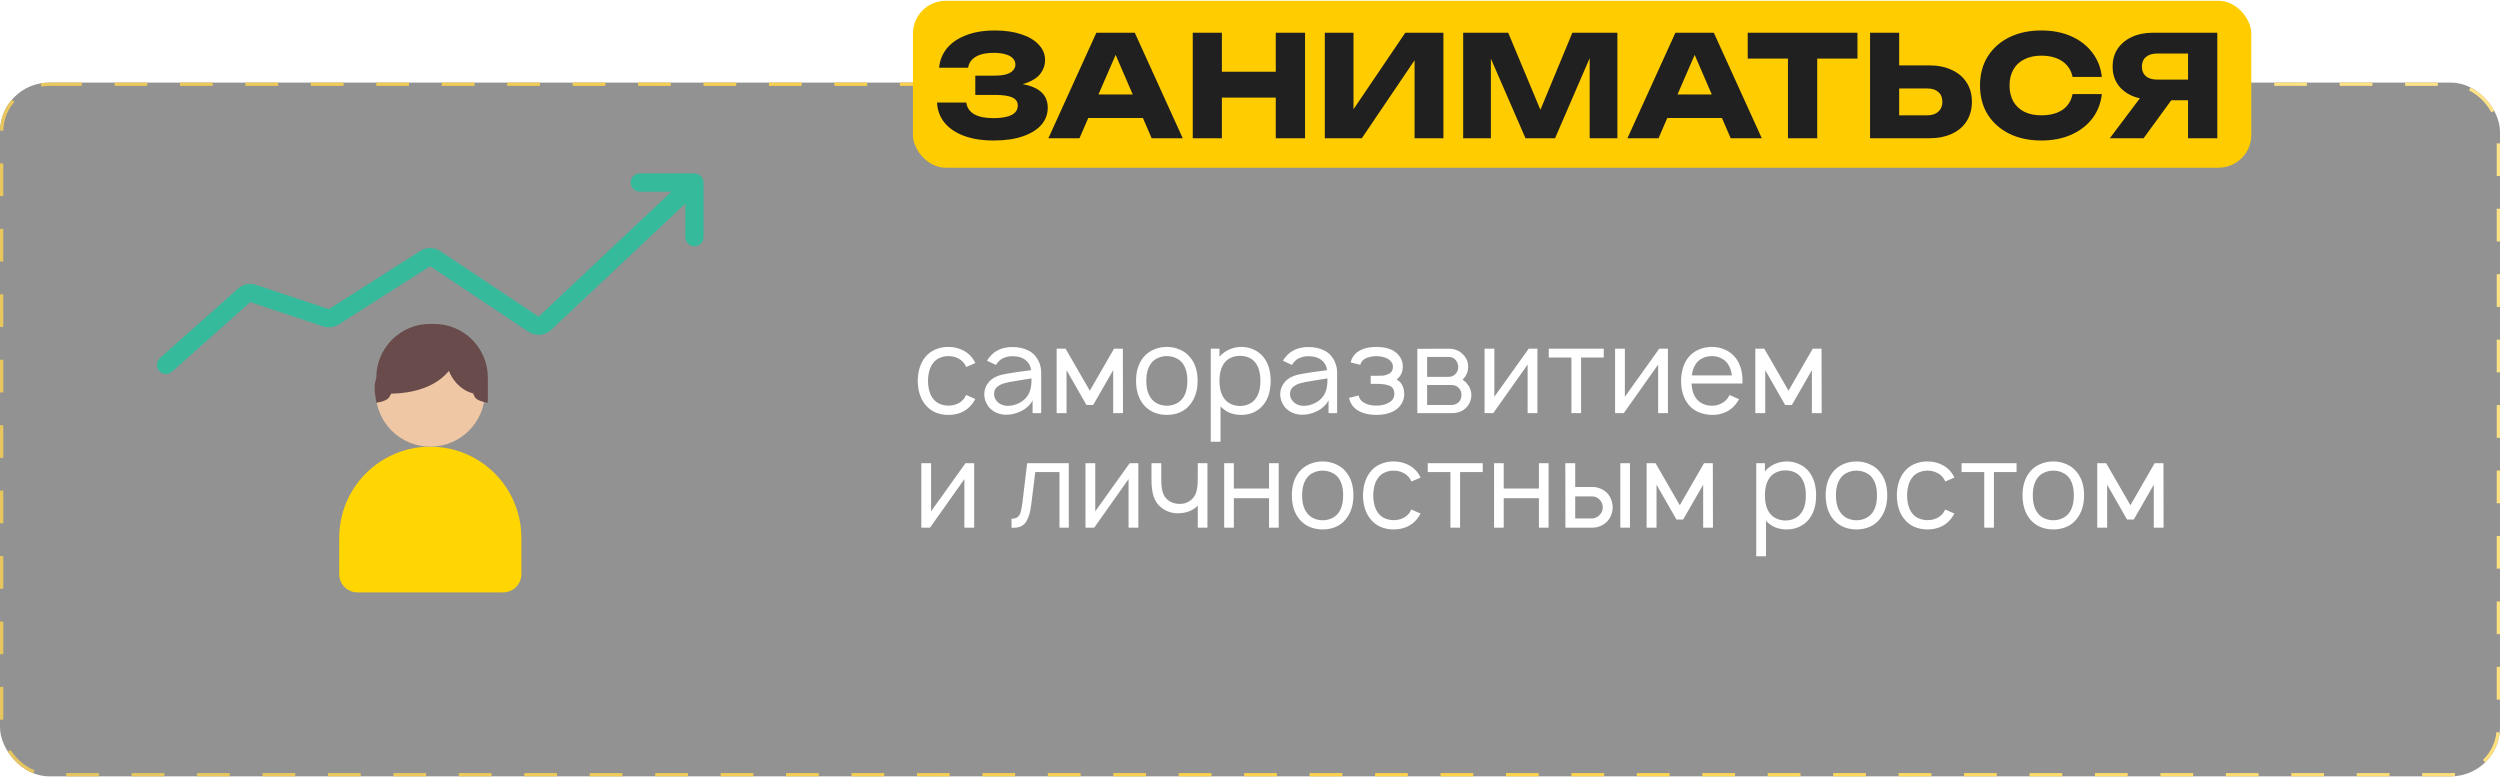 <?xml version="1.0" encoding="UTF-8"?> <svg xmlns="http://www.w3.org/2000/svg" width="764" height="238" viewBox="0 0 764 238" fill="none"> <g filter="url(#filter0_b_452_686)"> <rect y="25.25" width="764" height="212" rx="15" fill="#262626" fill-opacity="0.5"></rect> <rect x="0.5" y="25.75" width="763" height="211" rx="14.5" stroke="url(#paint0_linear_452_686)" stroke-dasharray="10 10"></rect> </g> <path d="M295.297 112.141C295.2 111.922 294.981 111.558 294.641 111.047C294.106 110.318 293.413 109.771 292.563 109.407C291.736 109.018 290.825 108.823 289.828 108.823C288.856 108.823 287.944 109.018 287.094 109.407C286.267 109.771 285.599 110.318 285.089 111.047C284.141 112.287 283.642 114.073 283.594 116.407C283.642 118.74 284.141 120.527 285.089 121.766C285.599 122.471 286.28 123.018 287.13 123.407C287.981 123.771 288.88 123.954 289.828 123.954C290.825 123.954 291.736 123.771 292.563 123.407C293.413 123.018 294.106 122.471 294.641 121.766C294.884 121.402 295.09 121.049 295.26 120.709L298.068 121.948C297.63 122.678 297.278 123.212 297.01 123.553C296.16 124.622 295.115 125.436 293.875 125.995C292.635 126.53 291.286 126.797 289.828 126.797C288.394 126.797 287.045 126.53 285.781 125.995C284.542 125.436 283.509 124.622 282.682 123.553C281.248 121.754 280.507 119.372 280.458 116.407C280.507 113.441 281.248 111.047 282.682 109.224C283.557 108.131 284.602 107.329 285.818 106.818C287.033 106.283 288.37 106.016 289.828 106.016C291.286 106.016 292.635 106.296 293.875 106.855C295.115 107.389 296.16 108.179 297.01 109.224C297.472 109.856 297.825 110.428 298.068 110.938L295.297 112.141ZM301.634 110.245C301.853 109.856 302.047 109.565 302.217 109.37C303.87 107.158 306.276 106.053 309.436 106.053C311.307 106.053 312.936 106.417 314.321 107.146C315.707 107.851 316.74 108.945 317.42 110.428C317.931 111.473 318.186 112.639 318.186 113.928V126.25H315.561V122.349C315.221 123.03 314.734 123.662 314.103 124.245C313.471 124.829 312.802 125.29 312.097 125.631C310.42 126.457 308.731 126.822 307.03 126.724C306.033 126.676 305.073 126.421 304.149 125.959C303.226 125.473 302.497 124.853 301.962 124.099C301.573 123.492 301.281 122.908 301.087 122.349C300.892 121.79 300.795 121.171 300.795 120.49C300.795 119.469 301.05 118.521 301.561 117.646C302.071 116.771 302.776 116.054 303.675 115.495C304.502 115.033 305.34 114.705 306.191 114.511C307.042 114.316 308.257 114.098 309.837 113.855L311.04 113.672L315.123 113.125C314.929 111.789 314.37 110.768 313.446 110.063C312.474 109.261 311.125 108.86 309.399 108.86C308.451 108.86 307.576 109.03 306.774 109.37C305.972 109.686 305.328 110.185 304.842 110.865C304.721 111.011 304.563 111.23 304.368 111.521L301.634 110.245ZM310.457 116.407C309.047 116.625 307.892 116.856 306.993 117.099C306.094 117.343 305.328 117.731 304.696 118.266C304.089 118.777 303.785 119.494 303.785 120.417C303.785 121.316 304.137 122.119 304.842 122.823C305.547 123.504 306.41 123.893 307.431 123.99C307.552 124.014 307.747 124.027 308.014 124.027C309.302 124.027 310.566 123.674 311.806 122.969C313.045 122.264 313.932 121.329 314.467 120.162C314.807 119.433 315.014 118.752 315.087 118.12C315.184 117.488 315.233 116.662 315.233 115.641L310.457 116.407ZM343.144 106.563L343.18 126.25H340.191V113.125L334.066 123.771H332.024L325.936 113.125V126.25H322.91V106.563H325.644L333.045 119.396L340.446 106.563H343.144ZM356.583 126.797C355.125 126.797 353.776 126.53 352.536 125.995C351.297 125.436 350.252 124.634 349.401 123.589C347.918 121.718 347.177 119.311 347.177 116.37C347.177 113.454 347.918 111.072 349.401 109.224C350.227 108.204 351.273 107.414 352.536 106.855C353.8 106.296 355.149 106.016 356.583 106.016C358.017 106.016 359.354 106.296 360.594 106.855C361.858 107.389 362.903 108.179 363.729 109.224C365.236 111.047 365.99 113.429 365.99 116.37C365.99 119.287 365.236 121.693 363.729 123.589C362.903 124.658 361.87 125.461 360.63 125.995C359.415 126.53 358.066 126.797 356.583 126.797ZM361.396 121.766C362.368 120.478 362.854 118.679 362.854 116.37C362.854 114.086 362.368 112.299 361.396 111.011C360.861 110.306 360.168 109.771 359.318 109.407C358.467 109.018 357.556 108.823 356.583 108.823C355.611 108.823 354.7 109.018 353.849 109.407C352.998 109.771 352.318 110.306 351.807 111.011C350.811 112.299 350.313 114.086 350.313 116.37C350.313 118.679 350.811 120.478 351.807 121.766C352.318 122.471 352.998 123.018 353.849 123.407C354.7 123.796 355.611 123.99 356.583 123.99C357.556 123.99 358.467 123.796 359.318 123.407C360.168 123.018 360.861 122.471 361.396 121.766ZM386.16 109.188C387.594 111.011 388.311 113.405 388.311 116.37C388.311 119.384 387.594 121.803 386.16 123.625C385.358 124.646 384.362 125.436 383.171 125.995C381.98 126.53 380.704 126.797 379.342 126.797C378.054 126.797 376.863 126.579 375.77 126.141C374.7 125.679 373.776 125.023 372.999 124.172V135H370.009V106.563H372.671V109.042C373.448 108.094 374.433 107.353 375.624 106.818C376.815 106.283 378.066 106.016 379.379 106.016C380.74 106.016 382.004 106.296 383.171 106.855C384.362 107.389 385.358 108.167 386.16 109.188ZM383.754 121.766C384.702 120.527 385.176 118.728 385.176 116.37C385.176 114.086 384.702 112.287 383.754 110.974C383.219 110.221 382.526 109.662 381.676 109.297C380.849 108.933 379.926 108.75 378.905 108.75C377.933 108.75 377.046 108.933 376.243 109.297C375.441 109.638 374.773 110.148 374.238 110.829C373.193 112.141 372.671 113.988 372.671 116.37C372.671 118.777 373.193 120.636 374.238 121.948C374.773 122.629 375.454 123.152 376.28 123.516C377.131 123.881 378.03 124.063 378.978 124.063C379.926 124.063 380.825 123.869 381.676 123.48C382.526 123.091 383.219 122.52 383.754 121.766ZM392.073 110.245C392.292 109.856 392.486 109.565 392.657 109.37C394.309 107.158 396.716 106.053 399.875 106.053C401.747 106.053 403.375 106.417 404.761 107.146C406.146 107.851 407.179 108.945 407.86 110.428C408.37 111.473 408.625 112.639 408.625 113.928V126.25H406V122.349C405.66 123.03 405.174 123.662 404.542 124.245C403.91 124.829 403.242 125.29 402.537 125.631C400.86 126.457 399.17 126.822 397.469 126.724C396.473 126.676 395.512 126.421 394.589 125.959C393.665 125.473 392.936 124.853 392.401 124.099C392.012 123.492 391.721 122.908 391.526 122.349C391.332 121.79 391.235 121.171 391.235 120.49C391.235 119.469 391.49 118.521 392 117.646C392.511 116.771 393.216 116.054 394.115 115.495C394.941 115.033 395.78 114.705 396.631 114.511C397.481 114.316 398.697 114.098 400.276 113.855L401.479 113.672L405.563 113.125C405.368 111.789 404.809 110.768 403.886 110.063C402.914 109.261 401.565 108.86 399.839 108.86C398.891 108.86 398.016 109.03 397.214 109.37C396.412 109.686 395.768 110.185 395.282 110.865C395.16 111.011 395.002 111.23 394.808 111.521L392.073 110.245ZM400.896 116.407C399.486 116.625 398.332 116.856 397.433 117.099C396.533 117.343 395.768 117.731 395.136 118.266C394.528 118.777 394.224 119.494 394.224 120.417C394.224 121.316 394.577 122.119 395.282 122.823C395.986 123.504 396.849 123.893 397.87 123.99C397.992 124.014 398.186 124.027 398.453 124.027C399.742 124.027 401.006 123.674 402.245 122.969C403.485 122.264 404.372 121.329 404.907 120.162C405.247 119.433 405.453 118.752 405.526 118.12C405.624 117.488 405.672 116.662 405.672 115.641L400.896 116.407ZM412.766 110.756C413.13 109.127 414.09 107.9 415.646 107.073C416.958 106.369 418.611 106.016 420.604 106.016C422.622 106.016 424.299 106.369 425.635 107.073C426.583 107.608 427.325 108.289 427.859 109.115C428.394 109.941 428.674 110.865 428.698 111.886C428.698 112.785 428.54 113.575 428.224 114.256C427.932 114.912 427.458 115.483 426.802 115.969C428.358 116.844 429.135 118.363 429.135 120.527C429.111 121.62 428.807 122.617 428.224 123.516C427.665 124.391 426.899 125.096 425.927 125.631C424.493 126.408 422.719 126.797 420.604 126.797C418.465 126.797 416.703 126.408 415.318 125.631C413.714 124.804 412.693 123.455 412.255 121.584L415.208 120.855C415.378 121.803 415.913 122.532 416.813 123.042C417.76 123.65 419.024 123.954 420.604 123.954C422.16 123.954 423.436 123.65 424.432 123.042C425.55 122.435 426.109 121.547 426.109 120.381C426.109 118.922 425.453 118.035 424.141 117.719C423.411 117.452 422.281 117.318 420.75 117.318H418.891V114.839H420.75C421.479 114.839 422.075 114.827 422.536 114.803C423.023 114.754 423.472 114.645 423.885 114.474C424.542 114.256 425.003 113.952 425.271 113.563C425.538 113.15 425.672 112.639 425.672 112.032C425.672 111.546 425.526 111.096 425.234 110.683C424.967 110.27 424.602 109.929 424.141 109.662C423.241 109.152 422.063 108.872 420.604 108.823C419.17 108.872 418.003 109.152 417.104 109.662C416.351 110.075 415.889 110.683 415.719 111.485L412.766 110.756ZM442.691 106.563C444.441 106.563 445.839 107.086 446.884 108.131C448.075 109.176 448.67 110.5 448.67 112.105C448.67 113.32 448.318 114.377 447.613 115.277C447.37 115.617 447.139 115.86 446.92 116.006C447.601 116.443 448.087 116.893 448.379 117.355C448.792 117.792 449.108 118.315 449.326 118.922C449.545 119.506 449.655 120.101 449.655 120.709C449.655 121.511 449.484 122.289 449.144 123.042C448.804 123.771 448.33 124.391 447.722 124.902C447.188 125.363 446.592 125.704 445.936 125.922C445.28 126.141 444.599 126.25 443.894 126.25H433.139V106.599L442.691 106.563ZM436.129 115.167H442.691C443.639 115.167 444.392 114.815 444.951 114.11C445.413 113.551 445.644 112.882 445.644 112.105C445.596 111.351 445.365 110.695 444.951 110.136C444.66 109.771 444.332 109.504 443.967 109.334C443.627 109.164 443.201 109.079 442.691 109.079H436.129V115.167ZM436.129 123.771H443.493C444.441 123.771 445.219 123.468 445.826 122.86C446.361 122.301 446.629 121.535 446.629 120.563C446.629 119.834 446.361 119.178 445.826 118.594C445.462 118.205 445.073 117.95 444.66 117.829C444.271 117.707 443.761 117.646 443.129 117.646H436.129V123.771ZM469.832 126.25H466.842V111.412L456.342 126.25H453.681V106.563H456.671V121.256L467.171 106.563H469.832V126.25ZM490.107 109.261H483.18V126.25H480.227V109.261H473.3V106.563H490.107V109.261ZM509.72 126.25H506.73V111.412L496.23 126.25H493.569V106.563H496.558V121.256L507.058 106.563H509.72V126.25ZM516.943 117.209C517.016 119.105 517.49 120.624 518.365 121.766C518.875 122.471 519.556 123.018 520.407 123.407C521.257 123.796 522.169 123.99 523.141 123.99C524.113 123.99 525.012 123.796 525.839 123.407C526.69 123.018 527.382 122.471 527.917 121.766C528.136 121.474 528.342 121.122 528.537 120.709L531.453 121.985C531.113 122.617 530.749 123.164 530.36 123.625C529.533 124.646 528.5 125.436 527.261 125.995C526.045 126.53 524.757 126.797 523.396 126.797C521.889 126.797 520.479 126.53 519.167 125.995C517.879 125.461 516.809 124.658 515.959 123.589C514.476 121.718 513.735 119.323 513.735 116.407C513.783 113.441 514.525 111.047 515.959 109.224C516.809 108.179 517.854 107.389 519.094 106.855C520.334 106.296 521.683 106.016 523.141 106.016C524.599 106.016 525.936 106.296 527.151 106.855C528.391 107.389 529.436 108.179 530.287 109.224C531.769 111.096 532.511 113.49 532.511 116.407C532.511 116.771 532.499 117.039 532.474 117.209H516.943ZM523.141 108.823C522.169 108.823 521.257 109.018 520.407 109.407C519.556 109.796 518.875 110.343 518.365 111.047C517.636 112.044 517.186 113.271 517.016 114.73H529.266C529.096 113.271 528.646 112.044 527.917 111.047C527.382 110.343 526.69 109.796 525.839 109.407C525.012 109.018 524.113 108.823 523.141 108.823ZM556.664 106.563L556.701 126.25H553.711V113.125L547.586 123.771H545.545L539.456 113.125V126.25H536.43V106.563H539.164L546.565 119.396L553.966 106.563H556.664ZM297.703 161.25H294.714V146.412L284.214 161.25H281.552V141.563H284.542V156.256L295.042 141.563H297.703V161.25ZM326.624 141.563V161.25H323.78V144.261H316.379L315.139 154.25C314.872 156.511 314.349 158.249 313.572 159.464C312.794 160.679 311.518 161.287 309.743 161.287L309.124 161.25V158.516C309.974 158.516 310.606 158.334 311.02 157.969C311.457 157.605 311.761 157.106 311.931 156.474C312.101 155.843 312.271 154.907 312.441 153.667L313.9 141.563H326.624ZM347.879 161.25H344.889V146.412L334.389 161.25H331.728V141.563H334.717V156.256L345.217 141.563H347.879V161.25ZM368.993 141.563V161.25H366.04V154.506L365.712 154.834C365.031 155.466 364.229 155.952 363.305 156.292C362.406 156.608 361.482 156.79 360.535 156.839C359.587 156.912 358.627 156.815 357.654 156.547C356.682 156.256 355.807 155.818 355.029 155.235C353.79 154.263 352.951 153.06 352.514 151.625C352.076 150.191 351.87 148.454 351.894 146.412V141.563H354.883V146.412C354.883 148.016 355.029 149.353 355.321 150.422C355.637 151.468 356.22 152.306 357.071 152.938C357.995 153.643 359.161 153.995 360.571 153.995C361.932 153.995 363.087 153.582 364.035 152.756C364.982 151.978 365.566 150.896 365.785 149.511C365.906 148.952 365.979 148.308 366.003 147.579C366.028 146.825 366.04 146.084 366.04 145.355V145.318V141.563H368.993ZM390.772 141.563V161.25H387.819V152.245H377.064V161.25H374.111V141.563H377.064V149.292H387.819V141.563H390.772ZM404.196 161.797C402.737 161.797 401.388 161.53 400.149 160.995C398.909 160.436 397.864 159.634 397.013 158.589C395.531 156.718 394.789 154.311 394.789 151.37C394.789 148.454 395.531 146.072 397.013 144.224C397.84 143.204 398.885 142.414 400.149 141.855C401.413 141.296 402.762 141.016 404.196 141.016C405.63 141.016 406.966 141.296 408.206 141.855C409.47 142.389 410.515 143.179 411.341 144.224C412.848 146.047 413.602 148.429 413.602 151.37C413.602 154.287 412.848 156.693 411.341 158.589C410.515 159.658 409.482 160.461 408.243 160.995C407.027 161.53 405.678 161.797 404.196 161.797ZM409.008 156.766C409.98 155.478 410.466 153.679 410.466 151.37C410.466 149.086 409.98 147.299 409.008 146.011C408.473 145.306 407.781 144.771 406.93 144.407C406.079 144.018 405.168 143.823 404.196 143.823C403.223 143.823 402.312 144.018 401.461 144.407C400.611 144.771 399.93 145.306 399.42 146.011C398.423 147.299 397.925 149.086 397.925 151.37C397.925 153.679 398.423 155.478 399.42 156.766C399.93 157.471 400.611 158.018 401.461 158.407C402.312 158.796 403.223 158.99 404.196 158.99C405.168 158.99 406.079 158.796 406.93 158.407C407.781 158.018 408.473 157.471 409.008 156.766ZM431.366 147.141C431.269 146.922 431.05 146.558 430.71 146.047C430.175 145.318 429.483 144.771 428.632 144.407C427.805 144.018 426.894 143.823 425.897 143.823C424.925 143.823 424.014 144.018 423.163 144.407C422.337 144.771 421.668 145.318 421.158 146.047C420.21 147.287 419.712 149.073 419.663 151.407C419.712 153.74 420.21 155.527 421.158 156.766C421.668 157.471 422.349 158.018 423.2 158.407C424.05 158.771 424.95 158.954 425.897 158.954C426.894 158.954 427.805 158.771 428.632 158.407C429.483 158.018 430.175 157.471 430.71 156.766C430.953 156.402 431.16 156.049 431.33 155.709L434.137 156.948C433.7 157.678 433.347 158.212 433.08 158.553C432.229 159.622 431.184 160.436 429.944 160.995C428.705 161.53 427.356 161.797 425.897 161.797C424.463 161.797 423.114 161.53 421.851 160.995C420.611 160.436 419.578 159.622 418.752 158.553C417.318 156.754 416.576 154.372 416.528 151.407C416.576 148.441 417.318 146.047 418.752 144.224C419.627 143.131 420.672 142.329 421.887 141.818C423.102 141.283 424.439 141.016 425.897 141.016C427.356 141.016 428.705 141.296 429.944 141.855C431.184 142.389 432.229 143.179 433.08 144.224C433.542 144.856 433.894 145.428 434.137 145.938L431.366 147.141ZM453.125 144.261H446.198V161.25H443.245V144.261H436.318V141.563H453.125V144.261ZM473.248 141.563V161.25H470.295V152.245H459.539V161.25H456.586V141.563H459.539V149.292H470.295V141.563H473.248ZM481.385 141.563V148.818H486.744C487.522 148.818 488.288 148.976 489.041 149.292C489.819 149.608 490.499 150.046 491.083 150.605C491.642 151.188 492.067 151.869 492.359 152.646C492.675 153.424 492.833 154.226 492.833 155.053C492.833 155.855 492.675 156.645 492.359 157.422C492.067 158.2 491.642 158.869 491.083 159.428C490.499 160.011 489.819 160.461 489.041 160.777C488.288 161.093 487.522 161.25 486.744 161.25H478.395L478.359 141.563H481.385ZM498.119 141.563V161.25H495.166V141.563H498.119ZM481.385 158.443H486.635C487.048 158.419 487.449 158.31 487.838 158.115C488.251 157.921 488.591 157.665 488.859 157.349C489.491 156.718 489.807 155.952 489.807 155.053C489.807 154.178 489.503 153.412 488.895 152.756C488.263 152.051 487.51 151.698 486.635 151.698H481.385V158.443ZM523.442 141.563L523.478 161.25H520.489V148.125L514.364 158.771H512.322L506.233 148.125V161.25H503.207V141.563H505.942L513.343 154.396L520.744 141.563H523.442ZM552.854 144.188C554.289 146.011 555.006 148.405 555.006 151.37C555.006 154.384 554.289 156.803 552.854 158.625C552.052 159.646 551.056 160.436 549.865 160.995C548.674 161.53 547.398 161.797 546.037 161.797C544.749 161.797 543.558 161.579 542.464 161.141C541.394 160.679 540.471 160.023 539.693 159.172V170H536.703V141.563H539.365V144.042C540.143 143.094 541.127 142.353 542.318 141.818C543.509 141.283 544.761 141.016 546.073 141.016C547.434 141.016 548.698 141.296 549.865 141.855C551.056 142.389 552.052 143.167 552.854 144.188ZM550.448 156.766C551.396 155.527 551.87 153.728 551.87 151.37C551.87 149.086 551.396 147.287 550.448 145.974C549.914 145.221 549.221 144.662 548.37 144.297C547.544 143.933 546.62 143.75 545.599 143.75C544.627 143.75 543.74 143.933 542.938 144.297C542.136 144.638 541.467 145.148 540.933 145.829C539.887 147.141 539.365 148.988 539.365 151.37C539.365 153.777 539.887 155.636 540.933 156.948C541.467 157.629 542.148 158.152 542.974 158.516C543.825 158.881 544.724 159.063 545.672 159.063C546.62 159.063 547.519 158.869 548.37 158.48C549.221 158.091 549.914 157.52 550.448 156.766ZM567.335 161.797C565.877 161.797 564.528 161.53 563.288 160.995C562.049 160.436 561.004 159.634 560.153 158.589C558.67 156.718 557.929 154.311 557.929 151.37C557.929 148.454 558.67 146.072 560.153 144.224C560.979 143.204 562.025 142.414 563.288 141.855C564.552 141.296 565.901 141.016 567.335 141.016C568.769 141.016 570.106 141.296 571.346 141.855C572.61 142.389 573.655 143.179 574.481 144.224C575.988 146.047 576.742 148.429 576.742 151.37C576.742 154.287 575.988 156.693 574.481 158.589C573.655 159.658 572.622 160.461 571.382 160.995C570.167 161.53 568.818 161.797 567.335 161.797ZM572.148 156.766C573.12 155.478 573.606 153.679 573.606 151.37C573.606 149.086 573.12 147.299 572.148 146.011C571.613 145.306 570.92 144.771 570.07 144.407C569.219 144.018 568.308 143.823 567.335 143.823C566.363 143.823 565.452 144.018 564.601 144.407C563.75 144.771 563.07 145.306 562.559 146.011C561.563 147.299 561.064 149.086 561.064 151.37C561.064 153.679 561.563 155.478 562.559 156.766C563.07 157.471 563.75 158.018 564.601 158.407C565.452 158.796 566.363 158.99 567.335 158.99C568.308 158.99 569.219 158.796 570.07 158.407C570.92 158.018 571.613 157.471 572.148 156.766ZM594.506 147.141C594.409 146.922 594.19 146.558 593.85 146.047C593.315 145.318 592.622 144.771 591.771 144.407C590.945 144.018 590.034 143.823 589.037 143.823C588.065 143.823 587.153 144.018 586.303 144.407C585.476 144.771 584.808 145.318 584.298 146.047C583.35 147.287 582.851 149.073 582.803 151.407C582.851 153.74 583.35 155.527 584.298 156.766C584.808 157.471 585.488 158.018 586.339 158.407C587.19 158.771 588.089 158.954 589.037 158.954C590.034 158.954 590.945 158.771 591.771 158.407C592.622 158.018 593.315 157.471 593.85 156.766C594.093 156.402 594.299 156.049 594.469 155.709L597.277 156.948C596.839 157.678 596.487 158.212 596.219 158.553C595.369 159.622 594.324 160.436 593.084 160.995C591.844 161.53 590.495 161.797 589.037 161.797C587.603 161.797 586.254 161.53 584.99 160.995C583.751 160.436 582.718 159.622 581.891 158.553C580.457 156.754 579.716 154.372 579.667 151.407C579.716 148.441 580.457 146.047 581.891 144.224C582.766 143.131 583.811 142.329 585.027 141.818C586.242 141.283 587.579 141.016 589.037 141.016C590.495 141.016 591.844 141.296 593.084 141.855C594.324 142.389 595.369 143.179 596.219 144.224C596.681 144.856 597.034 145.428 597.277 145.938L594.506 147.141ZM616.265 144.261H609.338V161.25H606.384V144.261H599.457V141.563H616.265V144.261ZM627.492 161.797C626.033 161.797 624.684 161.53 623.445 160.995C622.205 160.436 621.16 159.634 620.309 158.589C618.827 156.718 618.085 154.311 618.085 151.37C618.085 148.454 618.827 146.072 620.309 144.224C621.136 143.204 622.181 142.414 623.445 141.855C624.709 141.296 626.058 141.016 627.492 141.016C628.926 141.016 630.262 141.296 631.502 141.855C632.766 142.389 633.811 143.179 634.637 144.224C636.144 146.047 636.898 148.429 636.898 151.37C636.898 154.287 636.144 156.693 634.637 158.589C633.811 159.658 632.778 160.461 631.538 160.995C630.323 161.53 628.974 161.797 627.492 161.797ZM632.304 156.766C633.276 155.478 633.762 153.679 633.762 151.37C633.762 149.086 633.276 147.299 632.304 146.011C631.769 145.306 631.077 144.771 630.226 144.407C629.375 144.018 628.464 143.823 627.492 143.823C626.519 143.823 625.608 144.018 624.757 144.407C623.906 144.771 623.226 145.306 622.715 146.011C621.719 147.299 621.221 149.086 621.221 151.37C621.221 153.679 621.719 155.478 622.715 156.766C623.226 157.471 623.906 158.018 624.757 158.407C625.608 158.796 626.519 158.99 627.492 158.99C628.464 158.99 629.375 158.796 630.226 158.407C631.077 158.018 631.769 157.471 632.304 156.766ZM661.152 141.563L661.188 161.25H658.199V148.125L652.074 158.771H650.032L643.943 148.125V161.25H640.917V141.563H643.652L651.053 154.396L658.454 141.563H661.152Z" fill="white"></path> <rect x="279" y="0.25" width="409" height="51" rx="10" fill="#FFCC00"></rect> <path d="M303.595 42.938C300.183 42.938 297.188 42.465 294.608 41.52C292.056 40.574 290.064 39.226 288.631 37.477C287.226 35.729 286.466 33.679 286.352 31.328L295.296 31.328C295.496 32.877 296.299 34.066 297.704 34.898C299.108 35.7 301.072 36.102 303.595 36.102C305.974 36.102 307.809 35.786 309.099 35.156C310.389 34.496 311.034 33.522 311.034 32.231C311.034 31.113 310.475 30.297 309.357 29.78C308.267 29.265 306.461 29.006 303.939 29.006L298.048 29.006L298.048 23.116L303.81 23.116C305.3 23.116 306.519 22.986 307.465 22.729C308.411 22.442 309.113 22.041 309.572 21.524C310.059 21.009 310.303 20.407 310.303 19.718C310.303 18.945 310.03 18.299 309.486 17.784C308.97 17.239 308.21 16.837 307.207 16.579C306.232 16.293 305.042 16.149 303.638 16.149C301.316 16.149 299.495 16.551 298.177 17.354C296.858 18.128 296.084 19.245 295.855 20.707L286.997 20.707C287.169 18.586 287.914 16.666 289.233 14.945C290.58 13.226 292.501 11.864 294.995 10.861C297.489 9.828 300.513 9.312 304.068 9.312C307.135 9.312 309.815 9.699 312.109 10.473C314.402 11.219 316.179 12.28 317.441 13.655C318.731 15.003 319.376 16.579 319.376 18.386C319.376 19.848 318.931 21.18 318.043 22.384C317.183 23.588 315.807 24.549 313.915 25.265C312.051 25.982 309.629 26.34 306.648 26.34L306.648 25.438C309.457 25.294 311.865 25.48 313.872 25.997C315.907 26.512 317.469 27.344 318.559 28.491C319.648 29.637 320.193 31.113 320.193 32.919C320.193 34.869 319.548 36.603 318.258 38.123C316.968 39.613 315.09 40.788 312.625 41.648C310.159 42.508 307.149 42.938 303.595 42.938ZM329.631 36.059L329.631 28.878L351.862 28.878L351.862 36.059L329.631 36.059ZM346.788 10.001L361.451 42.251L351.948 42.251L339.65 13.784L342.23 13.784L329.889 42.251L320.386 42.251L335.049 10.001L346.788 10.001ZM364.506 10.001L373.407 10.001L373.407 42.251L364.506 42.251L364.506 10.001ZM389.876 10.001L398.82 10.001L398.82 42.251L389.876 42.251L389.876 10.001ZM369.494 21.912L393.574 21.912L393.574 29.823L369.494 29.823L369.494 21.912ZM404.86 42.251L404.86 10.001L413.632 10.001L413.632 37.563L411.181 37.005L429.456 10.001L441.109 10.001L441.109 42.251L432.294 42.251L432.294 14.171L434.788 14.73L416.169 42.251L404.86 42.251ZM494.274 10.001L494.274 42.251L485.803 42.251L485.803 13.182L487.695 13.398L475.225 42.251L466.195 42.251L453.682 13.483L455.617 13.268L455.617 42.251L447.146 42.251L447.146 10.001L460.906 10.001L472.473 37.693L469.033 37.693L480.514 10.001L494.274 10.001ZM506.586 36.059L506.586 28.878L528.817 28.878L528.817 36.059L506.586 36.059ZM523.743 10.001L538.406 42.251L528.903 42.251L516.605 13.784L519.185 13.784L506.844 42.251L497.341 42.251L512.004 10.001L523.743 10.001ZM546.401 13.914L555.345 13.914L555.345 42.251L546.401 42.251L546.401 13.914ZM534.103 10.001L567.643 10.001L567.643 17.913L534.103 17.913L534.103 10.001ZM571.485 42.251L571.485 10.001L580.386 10.001L580.386 39.24L576.387 35.242L588.943 35.242C590.405 35.242 591.537 34.869 592.34 34.123C593.171 33.378 593.587 32.375 593.587 31.113C593.587 29.823 593.171 28.82 592.34 28.104C591.537 27.387 590.405 27.029 588.943 27.029L575.613 27.029L575.613 19.977L589.502 19.977C592.225 19.977 594.562 20.45 596.511 21.395C598.489 22.313 599.994 23.603 601.026 25.265C602.087 26.928 602.617 28.878 602.617 31.113C602.617 33.349 602.087 35.313 601.026 37.005C599.994 38.667 598.489 39.957 596.511 40.874C594.562 41.792 592.225 42.251 589.502 42.251L571.485 42.251ZM642.326 28.748C642.01 31.587 641.036 34.081 639.402 36.23C637.768 38.352 635.618 40 632.952 41.175C630.314 42.351 627.276 42.938 623.836 42.938C620.08 42.938 616.798 42.236 613.989 40.831C611.179 39.427 608.986 37.463 607.41 34.941C605.862 32.418 605.088 29.48 605.088 26.125C605.088 22.771 605.862 19.833 607.41 17.311C608.986 14.788 611.179 12.824 613.989 11.419C616.798 10.015 620.08 9.312 623.836 9.312C627.276 9.312 630.314 9.9 632.952 11.075C635.618 12.251 637.768 13.914 639.402 16.064C641.036 18.185 642.01 20.665 642.326 23.503L633.382 23.503C633.095 22.127 632.536 20.965 631.705 20.02C630.873 19.045 629.784 18.299 628.437 17.784C627.118 17.267 625.584 17.009 623.836 17.009C621.829 17.009 620.095 17.382 618.633 18.128C617.171 18.844 616.053 19.89 615.279 21.267C614.505 22.614 614.118 24.233 614.118 26.125C614.118 28.017 614.505 29.651 615.279 31.027C616.053 32.375 617.171 33.421 618.633 34.166C620.095 34.883 621.829 35.242 623.836 35.242C625.584 35.242 627.118 34.998 628.437 34.511C629.784 34.023 630.873 33.292 631.705 32.318C632.536 31.343 633.095 30.153 633.382 28.748L642.326 28.748ZM671.419 24.32L671.419 30.64L657.96 30.64L657.917 30.468C655.452 30.468 653.287 30.053 651.424 29.221C649.589 28.39 648.156 27.215 647.124 25.695C646.121 24.176 645.619 22.399 645.619 20.363C645.619 18.271 646.121 16.465 647.124 14.945C648.156 13.398 649.589 12.194 651.424 11.334C653.287 10.445 655.452 10.001 657.917 10.001L677.611 10.001L677.611 42.251L668.667 42.251L668.667 12.366L672.666 16.364L659.207 16.364C657.745 16.364 656.598 16.723 655.767 17.439C654.964 18.128 654.563 19.102 654.563 20.363C654.563 21.596 654.964 22.571 655.767 23.288C656.598 23.976 657.745 24.32 659.207 24.32L671.419 24.32ZM666.087 27.157L655.079 42.251L644.759 42.251L656.111 27.157L666.087 27.157Z" fill="#202020"></path> <g clip-path="url(#clip0_452_686)"> <path d="M131.5 136.5C138.882 136.5 145.962 139.432 151.181 144.652C156.401 149.872 159.334 156.951 159.334 164.333V175.467C159.334 176.943 158.747 178.359 157.703 179.403C156.659 180.447 155.243 181.033 153.767 181.033H109.234C107.757 181.033 106.341 180.447 105.297 179.403C104.253 178.359 103.667 176.943 103.667 175.467V164.333C103.667 156.951 106.599 149.872 111.819 144.652C117.039 139.432 124.118 136.5 131.5 136.5Z" fill="#FFD601"></path> <path d="M131.5 136.5C140.723 136.5 148.2 129.023 148.2 119.8C148.2 110.577 140.723 103.1 131.5 103.1C122.277 103.1 114.8 110.577 114.8 119.8C114.8 129.023 122.277 136.5 131.5 136.5Z" fill="#EFC7A4"></path> <path d="M212.217 53H195.517C194.779 53 194.071 53.293 193.549 53.815C193.027 54.337 192.734 55.045 192.734 55.783C192.734 56.522 193.027 57.23 193.549 57.751C194.071 58.273 194.779 58.567 195.517 58.567H205.198L164.605 96.776L134.545 76.736C133.647 76.137 132.594 75.812 131.514 75.8C130.434 75.789 129.375 76.092 128.464 76.672L100.508 94.472L78.241 87.049C77.314 86.738 76.321 86.678 75.363 86.873C74.405 87.069 73.515 87.513 72.783 88.162L48.936 109.371C48.649 109.609 48.413 109.903 48.241 110.235C48.07 110.567 47.968 110.93 47.94 111.302C47.911 111.674 47.959 112.048 48.078 112.402C48.197 112.755 48.387 113.081 48.635 113.36C48.883 113.639 49.184 113.866 49.521 114.026C49.859 114.186 50.225 114.276 50.597 114.292C50.971 114.308 51.343 114.248 51.692 114.117C52.042 113.986 52.361 113.786 52.632 113.529L76.48 92.331L98.746 99.757C99.529 100.015 100.36 100.095 101.178 99.994C101.996 99.892 102.781 99.611 103.478 99.17L131.448 81.357L161.508 101.397C162.554 102.098 163.807 102.423 165.062 102.317C166.317 102.212 167.498 101.683 168.413 100.818L209.434 62.227V72.483C209.434 73.222 209.727 73.93 210.249 74.451C210.771 74.973 211.479 75.267 212.217 75.267C212.955 75.267 213.663 74.973 214.185 74.451C214.707 73.93 215 73.222 215 72.483V55.783C215 55.045 214.707 54.337 214.185 53.815C213.663 53.293 212.955 53 212.217 53Z" fill="#35BA9B"></path> <path d="M132.7 99H131.379C122.347 99 115 106.348 115 115.379L114.5 117.5V119.595L115 123.063C115 123.063 118.728 122.693 119.188 120.885L119.185 120.883C119.342 120.712 119.474 120.517 119.567 120.299C121.682 120.234 131.563 120.158 137.205 113.343C137.879 115.313 140.156 119.043 144.54 120.219C144.63 120.456 144.765 120.67 144.929 120.856L144.892 120.885C145.351 122.693 149.08 123.063 149.08 123.063V119.595V117.564V115.379C149.079 106.348 141.732 99 132.7 99ZM145.049 119.709L145.207 119.595H145.229L144.972 119.785L145.049 119.709ZM144.969 119.758L144.987 119.702L145.042 119.595H145.064L144.999 119.73L144.969 119.758ZM144.535 120.094L144.529 120.085L144.932 119.793L144.837 119.885L144.542 120.104L144.535 120.094ZM144.868 119.999L144.741 120.26L144.739 120.26L144.721 120.251C144.718 120.25 144.715 120.248 144.713 120.247L144.919 119.837L144.924 119.831L144.868 119.999Z" fill="#694B4B"></path> </g> <defs> <filter id="filter0_b_452_686" x="-15" y="10.251" width="794" height="242" filterUnits="userSpaceOnUse" color-interpolation-filters="sRGB"> <feFlood flood-opacity="0" result="BackgroundImageFix"></feFlood> <feGaussianBlur in="BackgroundImageFix" stdDeviation="7.5"></feGaussianBlur> <feComposite in2="SourceAlpha" operator="in" result="effect1_backgroundBlur_452_686"></feComposite> <feBlend mode="normal" in="SourceGraphic" in2="effect1_backgroundBlur_452_686" result="shape"></feBlend> </filter> <linearGradient id="paint0_linear_452_686" x1="764" y1="25.25" x2="69.332" y2="305.15" gradientUnits="userSpaceOnUse"> <stop stop-color="#FFE389"></stop> <stop offset="0.5" stop-color="#FFD348"></stop> <stop offset="1" stop-color="#E7C65F"></stop> </linearGradient> <clipPath id="clip0_452_686"> <rect width="167" height="167" fill="white" transform="translate(48 53)"></rect> </clipPath> </defs> </svg> 